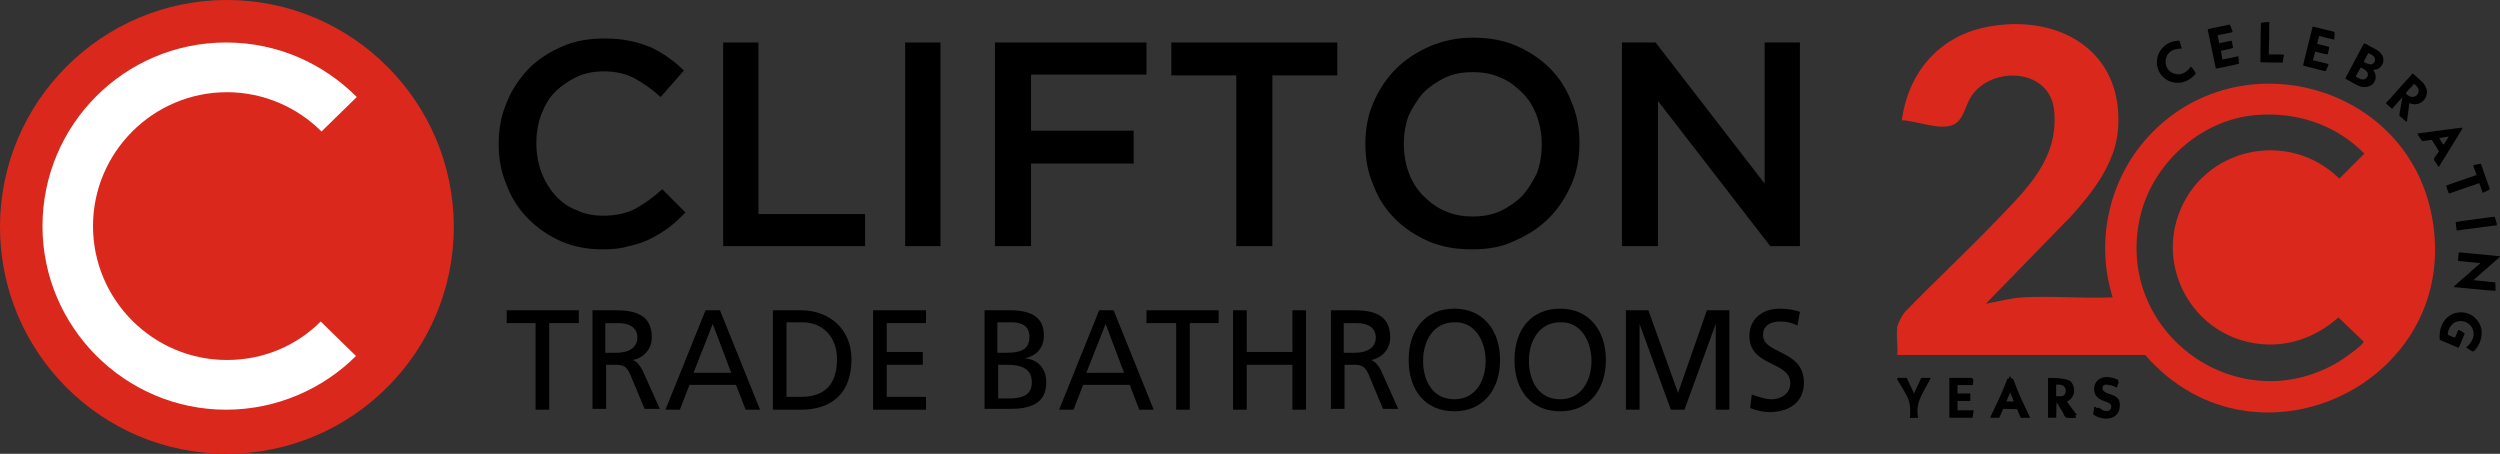 <?xml version="1.0" encoding="UTF-8"?>
<svg id="Layer_1" data-name="Layer 1" xmlns="http://www.w3.org/2000/svg" viewBox="0 0 311.82 56.6">
  <rect x="0" y="0" width="311.82" height="56.6" fill="#333333" stroke="none"/>
  <g>
    <path d="M28.3,56.6c15.6,0,28.3-12.7,28.3-28.3S43.9,0,28.3,0,0,12.7,0,28.3s12.6,28.3,28.3,28.3" style="fill: #da291c;"/>
    <path d="M40,40.1c-3,3-7.1,4.8-11.7,4.8-9.2,0-16.7-7.5-16.7-16.7s7.5-16.7,16.7-16.7c4.6,0,8.8,1.9,11.8,4.9l4.4-4.3c-4.2-4.2-9.9-6.8-16.3-6.8C15.5,5.3,5.3,15.6,5.3,28.2s10.3,22.9,22.9,22.9c6.3,0,12.1-2.6,16.2-6.7" style="fill: #fff;"/>
  </g>
  <g>
    <path d="M75.2,31.1c-1.9,0-3.6-.3-5.2-1s-2.9-1.6-4.1-2.8-2.1-2.6-2.7-4.2c-.7-1.6-1-3.3-1-5.1v-.1c0-1.8.3-3.5,1-5.1.6-1.6,1.6-3,2.7-4.2,1.2-1.2,2.6-2.1,4.2-2.8s3.4-1,5.3-1c1.2,0,2.2.1,3.2.3s1.8.5,2.6.8c.8.4,1.5.8,2.2,1.3s1.3,1,1.9,1.6l-2.9,3.3c-1-.9-2.1-1.7-3.2-2.3s-2.4-.9-3.9-.9c-1.2,0-2.3.2-3.4.7-1,.5-1.9,1.1-2.7,1.9-.8.8-1.3,1.8-1.7,2.8-.4,1.1-.6,2.3-.6,3.5v.1c0,1.2.2,2.4.6,3.5s1,2.1,1.7,2.9,1.6,1.5,2.7,1.9c1,.5,2.1.7,3.4.7,1.5,0,2.9-.3,4-.9s2.2-1.4,3.3-2.4l2.9,2.9c-.7.7-1.3,1.3-2.1,1.9-.7.5-1.5,1-2.3,1.4s-1.7.7-2.7.9c-.9.3-2,.4-3.2.4"/>
    <polygon points="90.2 30.7 107.9 30.7 107.9 26.7 94.6 26.7 94.6 5.3 90.2 5.3 90.2 30.7"/>
    <rect x="112.9" y="5.3" width="4.4" height="25.4"/>
    <polygon points="124.1 5.3 143 5.3 143 9.3 128.6 9.3 128.6 16.3 141.4 16.3 141.4 20.4 128.6 20.4 128.6 30.7 124.1 30.7 124.1 5.3"/>
    <polygon points="154.2 30.7 158.7 30.7 158.7 9.4 166.8 9.4 166.8 5.3 146.1 5.3 146.1 9.4 154.2 9.4 154.2 30.7"/>
    <path d="M183.6,31.1c-2,0-3.8-.3-5.4-1s-3-1.6-4.2-2.8-2.1-2.6-2.7-4.2c-.7-1.6-1-3.3-1-5.1v-.1c0-1.8.3-3.5,1-5.1s1.6-3,2.8-4.2,2.6-2.1,4.2-2.8,3.4-1.1,5.4-1.1,3.8.3,5.4,1,3,1.6,4.2,2.8,2.1,2.6,2.7,4.2c.7,1.6,1,3.3,1,5.1v.1c0,1.8-.3,3.5-1,5.1s-1.6,3-2.8,4.2c-1.2,1.2-2.6,2.1-4.2,2.8-1.6.8-3.4,1.1-5.4,1.1M183.7,27c1.3,0,2.4-.2,3.5-.7,1-.5,1.9-1.1,2.7-1.9.7-.8,1.3-1.8,1.8-2.8.4-1.1.6-2.3.6-3.5v-.1c0-1.2-.2-2.4-.6-3.5s-1-2.1-1.8-2.9c-.8-.8-1.7-1.5-2.7-1.9-1.1-.5-2.2-.7-3.5-.7s-2.4.2-3.5.7c-1,.5-1.9,1.1-2.7,1.9-.7.8-1.3,1.8-1.8,2.8-.4,1.1-.6,2.3-.6,3.5v.1c0,1.2.2,2.4.6,3.5s1,2.1,1.8,2.9,1.7,1.5,2.7,1.9c1.1.5,2.2.7,3.5.7Z"/>
    <polygon points="202.3 30.7 206.8 30.7 206.8 12.6 220.8 30.7 224.5 30.7 224.5 5.3 220.1 5.3 220.1 22.9 206.5 5.3 202.3 5.3 202.3 30.7"/>
    <polygon points="66.8 51.1 68.5 51.1 68.5 40.3 72.2 40.3 72.2 38.7 63.2 38.7 63.2 40.3 66.8 40.3 66.8 51.1"/>
    <path d="M73.8,38.7h2.9c2.3,0,4.6.4,4.6,3.4,0,1.5-1.1,2.6-2.4,2.8h0c.5.2.8.5,1.2,1.2l2.2,4.9h-1.9l-1.8-4.3c-.5-1.2-1.1-1.2-2-1.2h-1v5.5h-1.7v-12.3s-.1,0-.1,0ZM75.5,44h1.4c1.6,0,2.6-.7,2.6-1.9,0-1.1-.8-1.8-2.4-1.8h-1.6v3.7Z"/>
    <path d="M88,38.7h1.8l5,12.4h-1.8l-1.2-3.1h-5.8l-1.2,3.1h-1.8s5-12.4,5-12.4ZM88.9,40.4l-2.4,6.1h4.7s-2.3-6.1-2.3-6.1Z"/>
    <path d="M96.4,38.7h3.5c3.5,0,6.3,2.3,6.3,6.1,0,4.2-2.4,6.3-6.3,6.3h-3.5s0-12.4,0-12.4ZM98.1,49.5h1.8c2.9,0,4.5-1.5,4.5-4.7,0-2.9-1.9-4.6-4.3-4.6h-2v9.3Z"/>
    <polygon points="108.9 51.1 115.5 51.1 115.5 49.5 110.6 49.5 110.6 45.5 115.1 45.5 115.1 43.9 110.6 43.9 110.6 40.3 115.5 40.3 115.5 38.7 108.9 38.7 108.9 51.1"/>
    <path d="M122.8,38.7h3.2c2.5,0,4.2.8,4.2,3.1,0,1.7-1,2.6-2.4,2.9h0c1.6.1,2.7,1.2,2.7,3,0,2.7-2.1,3.3-4.5,3.3h-3.2v-12.3h0ZM124.5,44h.9c1.6,0,3-.2,3-2,0-1.5-1.2-1.8-2.2-1.8h-1.8v3.8s.1,0,.1,0ZM124.5,49.7h1.3c1.5,0,2.9-.3,2.9-2,0-1.9-1.6-2.2-3.1-2.2h-1.1v4.2h0Z"/>
    <path d="M137.1,38.7h1.8l5,12.4h-1.8l-1.2-3.1h-5.8l-1.2,3.1h-1.8s5-12.4,5-12.4ZM137.9,40.4l-2.4,6.1h4.7l-2.3-6.1Z"/>
    <polygon points="146.7 51.1 148.4 51.1 148.4 40.3 152 40.3 152 38.7 143 38.7 143 40.3 146.7 40.3 146.7 51.1"/>
    <polygon points="153.8 51.1 155.5 51.1 155.5 45.5 161.2 45.5 161.2 51.1 162.9 51.1 162.9 38.7 161.2 38.7 161.2 43.9 155.5 43.9 155.5 38.7 153.8 38.7 153.8 51.1"/>
    <path d="M165.9,38.7h2.9c2.3,0,4.6.4,4.6,3.4,0,1.5-1.1,2.6-2.4,2.8h0c.5.2.8.5,1.2,1.2l2.2,4.9h-1.9l-1.8-4.3c-.5-1.2-1.1-1.2-2-1.2h-1v5.5h-1.7v-12.3s-.1,0-.1,0ZM167.6,44h1.4c1.6,0,2.6-.7,2.6-1.9,0-1.1-.8-1.8-2.4-1.8h-1.6v3.7Z"/>
    <path d="M181.4,38.5c3.6,0,5.7,2.7,5.7,6.4s-2.1,6.4-5.7,6.4-5.7-2.6-5.7-6.4,2.1-6.4,5.7-6.4M181.4,49.8c2.7,0,3.9-2.4,3.9-4.8s-1.3-4.9-3.9-4.8c-2.6,0-3.9,2.3-3.9,4.8s1.2,4.8,3.9,4.8Z"/>
    <path d="M194.6,38.5c3.6,0,5.7,2.7,5.7,6.4s-2.1,6.4-5.7,6.4-5.7-2.6-5.7-6.4,2.1-6.4,5.7-6.4M194.6,49.8c2.7,0,3.9-2.4,3.9-4.8s-1.3-4.9-3.9-4.8c-2.6,0-3.9,2.3-3.9,4.8s1.2,4.8,3.9,4.8Z"/>
    <polygon points="202.8 51.1 204.5 51.1 204.5 40.4 204.5 40.4 208.4 51.1 210.1 51.1 214 40.4 214 40.4 214 51.1 215.7 51.1 215.7 38.7 212.9 38.7 209.3 49 205.6 38.7 202.8 38.7 202.8 51.1"/>
    <path d="M224.2,40.6c-.9-.4-1.3-.5-2.2-.5-1,0-2.1.4-2.1,1.7,0,2.4,5.1,1.8,5.1,5.9,0,2.6-2,3.7-4.3,3.7-.8,0-1.6-.2-2.4-.5l.2-1.7c.6.2,1.6.6,2.5.6,1,0,2.3-.6,2.3-2,0-2.8-5.1-2-5.1-5.9,0-2.2,1.7-3.4,3.8-3.4.8,0,1.7.1,2.5.4l-.3,1.7Z"/>
  </g>
  <path d="M306.66,31.49c.24,0,.47.02.71.04.05,0,.09,0,.14.01.12.01.25.02.37.04.13.01.26.03.39.04.22.02.44.04.66.06.25.02.51.05.76.07.27.03.54.05.81.08.08,0,.16.01.23.02.12.01.24.02.37.04.04,0,.09,0,.13.01.06,0,.12.01.18.02.03,0,.07,0,.1.01.1.01.2.02.3.04-.04.11-.11.17-.2.25-.01.01-.03.02-.04.04-.09.08-.18.16-.28.23-.16.13-.31.27-.47.42-.13.12-.27.24-.41.36-.03.03-.07.06-.1.09-.02.01-.03.03-.05.04-.11.1-.22.19-.33.29-.1.1-.21.19-.32.27-.16.13-.31.27-.46.41-.21.2-.43.38-.66.57.58.07,1.16.13,1.74.18.13.01.27.03.4.04.2.02.4.04.61.06,0,.35.02.69.03,1.05-.28-.02-.56-.03-.84-.06-.02,0-.04,0-.06,0-.02,0-.04,0-.06,0-.05,0-.09,0-.14-.01-.12-.01-.25-.02-.37-.04-.08,0-.16-.01-.23-.02-.24-.02-.49-.05-.73-.07-.28-.03-.56-.05-.84-.08-.22-.02-.43-.04-.65-.06-.13-.01-.26-.02-.39-.04-.12-.01-.24-.02-.36-.03-.04,0-.09,0-.13-.01-.06,0-.12-.01-.18-.02-.03,0-.07,0-.1,0q-.08-.01-.14-.07c.11-.11.22-.22.34-.32.12-.1.24-.2.35-.31.11-.1.22-.2.34-.3.12-.1.24-.2.36-.31.14-.13.28-.25.43-.37.09-.08.18-.15.26-.24.11-.1.22-.2.34-.3.14-.11.27-.24.41-.36.13-.12.26-.23.4-.34q.06-.04.09-.1s-.05,0-.1,0c-.31-.03-.61-.06-.92-.09-.16-.02-.32-.03-.47-.05-.15-.01-.31-.03-.46-.04-.06,0-.12-.01-.17-.02-.08,0-.16-.02-.24-.02t-.07,0c-.12-.01-.24-.03-.36-.05.01-.13.02-.26.03-.39,0-.04,0-.09.01-.13,0-.06.01-.13.02-.19t0-.06c0-.08.02-.16.04-.24Z"/>
  <path d="M308.6,39.56c.52.42.86,1.04.93,1.7.05.95-.23,1.7-.85,2.42-.09.1-.14.15-.28.16q-.07-.03-.15-.08s-.06-.04-.09-.05c-.03-.02-.06-.04-.09-.06-.03-.02-.06-.04-.09-.06-.05-.03-.11-.07-.16-.1-.05-.03-.1-.06-.15-.09-.02-.01-.04-.03-.06-.04v-.06s.09-.07.14-.11c.32-.26.53-.58.68-.97.01-.03.02-.05.03-.08.13-.4.07-.83-.09-1.21-.2-.39-.55-.65-.94-.81-.4-.13-.83-.09-1.21.08-.42.21-.66.57-.83,1.01-.06.19-.08.36-.08.55.12.05.23.1.35.15.04.02.08.03.12.05.06.02.11.05.17.07.03.01.07.03.1.04q.08.04.17.03c.13-.32.26-.64.4-.96.13.03.18.04.28.11.03.02.05.03.08.05t.08.05c.05.03.11.07.16.1.02.02.05.03.07.05q.06.04.12.06c-.02.14-.07.26-.13.39-.01.02-.02.05-.03.07-.03.08-.07.16-.1.23-.03.08-.06.15-.1.23-.02.05-.04.1-.06.15-.05.12-.1.24-.15.36t-.03.07s-.03.08-.05.13q-.06.14-.12.17c-.06-.02-.13-.05-.19-.07-.02,0-.04-.02-.06-.02-.06-.03-.13-.05-.19-.08-.05-.02-.09-.04-.14-.06-.07-.03-.14-.06-.21-.09-.26-.11-.52-.22-.79-.33-.08-.03-.15-.06-.23-.1-.05-.02-.09-.04-.14-.06t-.06-.03s-.04-.02-.06-.03c-.02,0-.04-.02-.06-.02q-.06-.02-.13-.05t-.08-.1c-.06-.87.1-1.76.67-2.44.02-.02.04-.04.06-.07.02-.02.04-.05.06-.07.92-.98,2.47-1.03,3.51-.21Z"/>
  <path d="M294.86,5.41c.12.02.2.06.31.11.03.02.06.03.1.05.03.02.07.04.1.06.07.04.14.08.21.12.02,0,.04.02.05.03.14.08.29.15.43.23.46.23.88.49,1.11.96,0,.02.02.04.03.06.11.26.1.62,0,.88-.15.34-.37.59-.72.73-.16.05-.32.07-.48.08.01.02.03.04.04.06.22.32.32.65.26,1.04-.08.32-.24.6-.5.8-.4.24-.78.27-1.24.21-.54-.13-1.04-.48-1.52-.74-.11-.06-.21-.12-.32-.17-.02,0-.04-.02-.05-.03-.04-.02-.08-.04-.12-.06.02-.12.07-.22.12-.33,0-.02.02-.04.03-.06.03-.06.07-.12.1-.18.02-.04.05-.09.07-.13.05-.09.1-.18.14-.27.1-.18.2-.37.3-.56.05-.1.11-.2.16-.3.01-.02.02-.04.03-.06.07-.12.13-.25.2-.37.06-.1.11-.21.17-.31t.03-.06c.13-.25.26-.5.39-.75.15-.29.31-.58.47-.87.03-.06.06-.11.09-.17ZM295.39,6.63c-.2.36-.39.71-.57,1.08q.43.28.93.33c.17-.05.31-.15.4-.3.09-.18.11-.32.05-.51-.1-.23-.3-.35-.52-.47-.02-.01-.05-.03-.07-.04q-.11-.07-.23-.09ZM294.43,8.44s-.02.05-.04.07c-.05.09-.09.17-.14.26-.02.04-.04.07-.06.11-.03.05-.06.11-.09.16,0,.02-.02.03-.03.05-.06.12-.13.24-.2.35q-.03.05-.02.13c.1.05.19.1.29.15.03.01.05.03.08.04t.08.04s.05.03.07.04c.17.08.34.08.52.06.18-.07.31-.2.4-.36.07-.15.07-.27.03-.43-.15-.36-.52-.52-.85-.68h-.06Z"/>
  <path d="M255.44,47.13q2.37,0,2.86.48c.32.36.42.78.4,1.25-.03.39-.23.73-.51.99-.1.07-.2.14-.31.2-.03.02-.06.04-.08.06.02.02.03.04.05.06.16.2.31.41.46.61.12.16.24.33.36.49.02.02.03.04.05.07.02.02.03.04.05.06.01.02.03.04.05.06.03.04.06.08.09.12.02.02.03.04.05.06.01.02.03.04.04.05t.03.1c-.07,0-.15.02-.23.03.01.01.02.03.03.04t.04.05s.03.03.04.05q.03.05.03.14-1.04.1-1.31-.05c-.14-.14-.2-.3-.27-.48-.07-.16-.16-.29-.25-.44-.04-.06-.07-.11-.11-.17-.1-.16-.2-.31-.3-.47-.01-.02-.03-.04-.04-.07-.05-.08-.11-.17-.16-.25,0,.64-.02,1.27-.03,1.93h-1.02v-4.98ZM256.46,47.98v1.44c.12,0,.23,0,.36,0,.04,0,.07,0,.11,0,.21,0,.36,0,.52-.14.16-.18.22-.38.21-.62-.03-.23-.12-.39-.3-.53-.29-.19-.54-.16-.89-.16Z"/>
  <path d="M300.89,9.15c.11.05.19.12.28.2.03.03.06.06.09.09.01.01.03.03.04.04.05.05.1.09.15.13.12.1.23.21.35.32.08.08.17.15.26.23.36.32.61.78.65,1.26.02.43-.15.79-.42,1.12-.29.3-.66.46-1.07.47-.25,0-.49-.07-.73-.15,0,.02,0,.05,0,.07-.02.26-.05.52-.08.78,0,.04-.01.08-.02.13-.01.11-.03.22-.04.33-.02.11-.03.22-.05.34-.03.22-.06.44-.09.66-.1,0-.11-.01-.18-.08t-.06-.05s-.05-.04-.07-.06c-.04-.04-.08-.07-.12-.11-.03-.03-.06-.05-.09-.08-.07-.07-.14-.12-.22-.18-.08-.06-.14-.11-.2-.19q0-.1.02-.21s0-.04,0-.06c0-.06.02-.12.03-.19,0-.04.01-.07.02-.11.02-.11.04-.22.06-.33,0-.04.01-.08.02-.12.02-.1.04-.21.05-.31.02-.11.04-.21.06-.32.04-.21.07-.41.11-.62-.03.03-.06.06-.09.09-.02.02-.03.03-.05.05-.07.07-.13.14-.19.21-.07.08-.14.16-.21.24-.1.11-.2.22-.3.34-.08.1-.17.19-.26.28-.06.07-.11.13-.16.2-.08-.04-.14-.08-.21-.14-.02-.02-.04-.03-.05-.05t-.06-.05c-.13-.13-.27-.25-.41-.37t-.03-.12c.05-.06.09-.11.14-.16.03-.03.06-.06.09-.09.01-.01.03-.03.04-.05.05-.05.09-.1.14-.15.1-.11.2-.22.3-.33.07-.08.14-.16.21-.24.1-.11.2-.22.3-.33.07-.08.14-.16.21-.24.1-.11.2-.22.3-.33.07-.08.14-.16.21-.24.1-.12.21-.23.32-.35.09-.1.18-.2.27-.3.07-.08.14-.15.21-.23.12-.13.24-.26.35-.4.04-.04.07-.08.11-.13.02-.02.03-.04.05-.06.01-.01.02-.03.04-.04ZM301.09,10.48q-.26.28-.52.56c-.06.06-.11.12-.17.18-.12.13-.24.26-.34.41.19.21.44.43.74.46.25,0,.44-.03.63-.2.18-.2.24-.38.24-.65-.03-.27-.21-.49-.41-.65-.05-.04-.11-.08-.16-.12Z"/>
  <path d="M250.71,46.93c.05.07.09.12.12.2.02.03.03.05.05.08q.1.02.2.03s.02.06.03.08c.11.27.21.54.32.8.05.14.11.27.16.41.27.68.55,1.34.88,1.99.1.2.19.4.28.6.12.26.24.51.37.77q.08.16.08.22h-1.16c-.15-.36-.3-.71-.45-1.08-.58,0-1.16-.02-1.76-.03,0,.05-.02.09-.03.14-.03.08-.06.15-.1.22,0,.02-.02.04-.03.06-.03.07-.06.14-.09.21-.07.16-.14.31-.21.47h-1.13c.04-.12.08-.22.13-.33t.04-.09s.03-.06.05-.1c.03-.07.07-.14.1-.21,0-.02.02-.04.03-.05.09-.18.17-.36.25-.54.12-.27.25-.54.38-.81.23-.46.44-.92.63-1.39t.03-.08c.17-.43.34-.85.51-1.28h.17s.02-.05.02-.08c.03-.09.07-.16.12-.24ZM250.71,48.99c-.05.11-.1.22-.15.34-.02.04-.03.08-.05.11-.03.06-.05.11-.07.17-.01.03-.03.07-.05.1-.05.12-.09.24-.13.36h.91c-.03-.13-.07-.24-.12-.36,0-.02-.02-.04-.03-.06-.03-.07-.06-.13-.08-.2-.02-.04-.04-.09-.06-.13-.05-.11-.09-.22-.14-.33h-.03Z"/>
  <path d="M288.46,3.32c.29.03.58.12.86.19.05.01.11.03.16.04.11.03.22.06.33.08.14.04.28.07.42.11.11.03.22.05.33.08.05.01.1.03.16.04.07.02.14.04.22.05.02,0,.04.01.07.02q.15.04.18.07c.01.21,0,.43-.03.64,0,.03,0,.06,0,.09,0,.07-.01.14-.02.21-.41-.09-.82-.19-1.22-.29-.06-.02-.13-.03-.19-.05-.15-.04-.31-.08-.46-.12-.03.09-.05.18-.08.27,0,.03-.01.05-.02.08-.06.21-.11.42-.15.64.49.12.97.24,1.47.37.03.12.02.17-.01.3,0,.04-.02.07-.03.11,0,.02,0,.04-.01.06-.01.06-.03.11-.04.17q-.05.2-.08.28c-.08.04-.11.02-.2,0t-.09-.02s-.06-.02-.1-.02c-.03,0-.07-.02-.1-.02-.1-.03-.21-.05-.31-.08-.07-.02-.14-.04-.21-.05-.17-.04-.35-.09-.52-.13-.05.15-.1.3-.14.45,0,.03-.02.07-.03.11,0,.04-.02.07-.03.11-.02.07-.03.14-.05.21,0,.03-.02.06-.02.09q-.02.08-.05.13s.06,0,.09,0c.18.02.35.07.53.11.04,0,.08.02.11.03.08.02.16.04.24.06.1.03.2.05.3.07.08.02.16.04.23.06.06.01.11.03.17.04t.1.03s.06.01.09.02t.07.03c.04.11.01.15-.04.25-.01.03-.03.07-.04.1-.01.03-.03.07-.05.1-.01.03-.03.07-.04.1q-.11.24-.14.32c-.18-.02-.34-.04-.51-.09-.02,0-.05-.01-.07-.02-.08-.02-.16-.04-.24-.06-.06-.01-.11-.03-.17-.04-.14-.04-.29-.07-.43-.11-.12-.03-.24-.06-.36-.09-.14-.04-.28-.07-.42-.11-.03,0-.05-.01-.08-.02-.08-.02-.15-.04-.23-.06t-.07-.02c-.08-.02-.17-.04-.25-.07.1-.48.22-.95.34-1.43.02-.09.05-.19.07-.28.06-.22.11-.45.17-.67.06-.23.12-.46.17-.69.05-.2.1-.4.15-.6.03-.12.06-.24.09-.36.03-.11.06-.22.08-.33.01-.04.02-.08.03-.12.01-.06.03-.11.04-.17,0-.03.02-.06.02-.09q.02-.07.05-.1Z"/>
  <path d="M278.12,3.12c.11.11.15.28.2.42.01.03.03.07.04.1t.04.1s.02.04.04.09c.02.08.02.11,0,.19-.02,0-.04,0-.07.01-.21.04-.41.09-.62.13-.11.02-.21.04-.32.07-.1.02-.2.04-.31.06-.04,0-.08.02-.12.02-.05.01-.11.02-.16.03-.03,0-.06.01-.09.02q-.08.02-.16.05s.01.06.02.08c.02.1.04.21.07.31,0,.04.02.09.03.13.01.06.03.13.04.19,0,.02,0,.04.01.06q.03.14.03.21s.04,0,.06-.01c.19-.04.39-.08.58-.12.07-.02.14-.03.22-.05.1-.02.21-.04.31-.06.03,0,.07-.01.1-.02t.09-.02s.05-.01.08-.02q.06-.01.12-.01c.03.12.06.25.08.37,0,.04.02.07.02.11q.01.05.02.1s.01.06.02.09c.01.08.02.15.02.23-.09.04-.18.07-.28.09-.03,0-.05.01-.08.02-.03,0-.06.01-.09.02-.03,0-.06.01-.09.02-.1.02-.19.04-.29.06-.06.01-.13.03-.19.04-.16.03-.32.07-.48.1.04.25.08.51.13.76q0,.05.02.1c.02.08.03.16.05.24.02,0,.05,0,.07-.02.22-.05.44-.09.67-.14.11-.02.23-.05.34-.07.11-.02.22-.05.33-.07.04,0,.08-.02.13-.03.06-.01.12-.02.18-.04.03,0,.07-.01.1-.02q.08-.02.17-.02c.02.31.04.62.06.93-.2.05-.4.1-.6.14t-.07.02c-.08.02-.15.03-.23.05-.05.01-.11.02-.16.03-.11.02-.22.05-.33.07-.14.03-.28.06-.43.09-.11.02-.22.05-.33.07-.05.01-.1.02-.16.03-.07.02-.15.03-.22.05-.02,0-.04,0-.07.01-.1.02-.18.03-.28.03-.1-.47-.2-.94-.3-1.42-.05-.22-.09-.44-.14-.66q-.4-1.89-.58-2.8c.14-.05.28-.08.42-.11.03,0,.05-.01.08-.02.08-.02.16-.03.25-.05.03,0,.06-.01.09-.02.15-.03.3-.06.45-.09.15-.03.31-.07.46-.1.12-.03.24-.05.36-.07.06-.01.11-.02.17-.04.08-.02.16-.03.24-.05.02,0,.05-.01.07-.02.06-.01.11-.02.17-.03Z"/>
  <path d="M243.15,47.13h2.8q.01.06.03.11h.14v.54h-.06q.01.13.03.25h-1.93v1.05h1.59v.93h-1.59v1.16h2.01q-.06.62-.14.93h-2.89v-4.98Z"/>
  <path d="M307.17,15.92c-.04.1-.08.18-.13.27t-.05.08s-.03.05-.05.08c-.02.03-.04.06-.05.09-.14.23-.29.47-.43.7-.12.19-.24.39-.36.58-.14.22-.27.44-.41.67-.16.25-.31.5-.46.75-.15.25-.31.51-.47.76-.1.16-.19.31-.29.47-.03.05-.06.09-.08.14-.03.04-.05.09-.08.13t-.04.06s-.02.03-.03.06c-.01.01-.02.03-.03.04h-.06c-.04-.07-.09-.13-.13-.2-.08-.13-.15-.25-.24-.37-.01-.02-.03-.04-.04-.06-.03-.04-.05-.07-.08-.11-.05-.08-.08-.13-.08-.22.03-.12.09-.2.16-.3.01-.02.03-.04.04-.06.04-.06.08-.12.13-.18.03-.04.06-.08.09-.12.07-.1.14-.2.21-.3-.12-.21-.24-.41-.37-.61-.18-.28-.36-.55-.53-.83-.4.05-.79.11-1.19.17-.13-.18-.26-.37-.38-.56t-.05-.07s-.03-.04-.04-.07c-.01-.02-.03-.04-.04-.06-.04-.07-.06-.13-.09-.2.67-.1,1.35-.18,2.02-.27.1-.01.19-.02.29-.04.23-.03.46-.06.69-.09.24-.03.47-.06.71-.09.2-.03.41-.05.61-.08.12-.02.24-.03.36-.05.11-.01.23-.03.34-.04.04,0,.08-.01.12-.02.06,0,.11-.01.17-.02.03,0,.06,0,.1-.01.09,0,.17,0,.26,0ZM305.02,17.09s-.04,0-.07.01c-.07.01-.14.02-.21.04-.05,0-.09.02-.14.02-.11.02-.23.04-.34.06.04.1.08.19.14.28.02.02.03.05.05.07.02.03.03.05.05.08.02.03.03.05.05.08.06.1.13.19.19.29.12-.04.16-.13.22-.23.01-.02.03-.04.04-.06.03-.04.06-.08.08-.13.04-.07.08-.13.13-.2.03-.04.05-.08.08-.12.01-.02.03-.04.04-.06q.06-.08.09-.17c-.14,0-.27.01-.4.04Z"/>
  <path d="M264.19,47.35c0,.06,0,.11,0,.17,0,.02,0,.04,0,.06.03.02.06.04.08.06-.02.13-.07.23-.13.34-.05.12-.07.24-.09.37-.01,0-.03-.01-.04-.02q-.69-.35-1.45-.36c-.14.06-.22.12-.29.26-.05.14-.04.25,0,.39.17.32.53.41.85.52.44.15.9.31,1.15.72.19.39.16.92.04,1.33-.15.41-.41.68-.8.87-.64.24-1.31.18-1.93-.08-.17-.08-.35-.18-.51-.28.05-.32.09-.64.14-.96.13,0,.14.01.22.09q.06.05.12.08t.14-.06c.14,0,.21.05.32.14.26.2.5.31.84.28.16-.03.26-.08.38-.19.09-.15.12-.29.09-.47-.04-.16-.14-.26-.27-.34-.18-.09-.35-.16-.54-.22-.5-.17-.93-.4-1.19-.88-.04-.08-.06-.17-.08-.25,0-.02-.01-.04-.02-.06-.06-.39-.03-.79.18-1.13.03-.04.06-.08.09-.12.02-.03.04-.06.06-.09.69-.72,1.83-.55,2.63-.14Z"/>
  <path d="M271.83,5.07c.04.13.08.25.12.38.01.04.03.09.04.13.02.06.04.12.06.19,0,.02.01.04.02.06.03.08.04.15.04.23t-.1,0c-.57.02-1.09.14-1.5.56-.31.34-.41.75-.4,1.2.02.4.22.8.52,1.07.38.29.79.42,1.27.37.58-.1.98-.44,1.32-.9t.04-.06c.13.12.23.25.33.39.02.02.03.04.05.07.09.13.17.25.25.39-.48.62-1.06.98-1.83,1.15-.71.09-1.43-.04-2.01-.48-.04-.03-.08-.07-.12-.1-.02-.01-.03-.03-.05-.04-.47-.38-.77-1.03-.85-1.61-.06-.76.14-1.43.62-2.02.54-.63,1.34-.99,2.17-.97Z"/>
  <path d="M236.66,47.13h1.16c.15.32.3.63.45.95.03.06.06.13.09.19.04.09.09.18.13.28.02.05.05.1.07.15.01.03.03.06.04.09.01.03.02.05.04.08.03.07.05.14.06.21h.06s0-.03,0-.06c.03-.11.07-.2.12-.29,0-.02.02-.04.03-.06.03-.07.06-.13.1-.2.04-.09.09-.18.13-.28.01-.02.02-.05.03-.07.14-.29.27-.59.41-.88.02-.04.04-.08.06-.11h1.16c-.04.11-.06.19-.12.29-.01.02-.02.04-.04.07-.01.02-.03.05-.04.07-.03.05-.06.11-.09.16t-.05.09c-.16.28-.31.57-.46.86,0,.02-.02.03-.03.05-.45.86-.86,1.66-.81,2.65,0,.02,0,.04,0,.06.01.23.04.46.08.69h-1.02c0-.12.02-.23.03-.35.05-.96-.04-1.71-.5-2.56-.01-.02-.02-.04-.03-.06-.14-.25-.28-.5-.43-.75-.03-.05-.06-.1-.09-.14-.1-.16-.2-.33-.3-.49-.07-.11-.13-.21-.19-.32t-.03-.05s-.05-.08-.07-.12c.03-.02.06-.04.08-.06,0-.03-.02-.06-.03-.08Z"/>
  <path d="M309.44,20.45s.01.03.02.04c.23.67.46,1.34.7,2.01,0,.02.02.05.03.07.02.05.03.1.05.14.02.05.03.09.05.14.04.11.08.22.12.33,0,.02.02.04.02.07.02.04.03.08.05.12.03.07.05.14.05.22-.05.08-.11.11-.2.15-.02,0-.03.02-.05.03-.04.02-.07.04-.11.05-.05.03-.11.06-.16.08q-.26.14-.36.14s-.02-.06-.03-.09c-.04-.11-.07-.21-.11-.32-.02-.05-.03-.09-.05-.14-.02-.07-.05-.13-.07-.2,0-.02-.01-.04-.02-.06-.03-.08-.06-.16-.09-.24q-.02-.06-.02-.15s-.04.01-.06.02c-.4.14-.8.28-1.2.41-.13.04-.26.09-.39.13-.04.01-.08.03-.12.04-.41.14-.82.28-1.23.43t-.08.03c-.12.04-.25.09-.37.13-.04.01-.08.03-.13.04-.02,0-.04.01-.06.02q-.13.04-.19.04c-.04-.13-.09-.25-.13-.38-.02-.04-.03-.09-.05-.13-.02-.06-.04-.12-.06-.19,0-.02-.01-.04-.02-.06-.03-.08-.05-.15-.05-.23.49-.18.97-.35,1.46-.52t.09-.03c.12-.04.24-.08.36-.12.29-.1.58-.2.87-.3.05-.02.1-.04.16-.05.07-.03.14-.05.22-.08.02,0,.04-.02.07-.02.15-.05.29-.1.44-.16q.05-.02.11-.02s-.02-.07-.04-.1c-.04-.13-.09-.25-.13-.38-.02-.05-.04-.11-.06-.16-.03-.08-.06-.16-.08-.23,0-.02-.02-.05-.03-.07,0-.02-.02-.05-.02-.07,0-.02-.01-.04-.02-.06q-.02-.06-.02-.17c.11-.02.23-.05.34-.07.03,0,.06-.01.1-.02.03,0,.06-.01.1-.02.03,0,.06-.01.09-.02q.23-.04.34-.04Z"/>
  <path d="M283.05,2.72c0,.4-.01.8-.02,1.19,0,.18,0,.37,0,.55q-.03,1.59-.05,2.33s.04,0,.05,0c.18,0,.37,0,.55,0,.07,0,.14,0,.21,0,.1,0,.2,0,.3,0,.03,0,.06,0,.09,0,.23,0,.46.02.7.03-.06.33-.11.65-.17.99-.28,0-.55,0-.83-.01-.02,0-.04,0-.06,0-.63,0-1.26-.02-1.88-.04,0-.86,0-1.72.02-2.57,0-.13,0-.26,0-.39.01-.65.02-1.31.05-1.96.23-.03.45-.06.68-.09.02,0,.05,0,.07,0,.02,0,.04,0,.07,0,.02,0,.04,0,.06,0,.06,0,.11,0,.17,0Z"/>
  <path d="M311.17,27.08c.07.19.12.38.18.57t.02.08s.01.04.02.08t.02.07c.01.07.02.14.01.21-.63.09-1.26.17-1.89.25-.29.04-.58.08-.88.12-.25.03-.51.07-.76.1-.13.02-.27.04-.4.05-.13.02-.25.03-.38.05-.05,0-.09.01-.14.02-.06,0-.13.02-.19.03-.04,0-.07,0-.11.01-.08,0-.15.01-.23.01-.05-.05-.05-.14-.06-.21,0-.02,0-.04,0-.06,0-.04-.01-.08-.02-.12,0-.06-.02-.12-.02-.18,0-.04-.01-.08-.02-.11,0-.03,0-.07-.01-.11,0-.08-.01-.16,0-.24.24-.05.48-.09.72-.12.04,0,.09-.01.13-.02.12-.02.23-.03.35-.05.1-.01.2-.03.29-.04.23-.03.46-.06.69-.09.24-.03.47-.06.71-.1.2-.03.41-.06.61-.08.12-.02.24-.03.37-.05.11-.02.23-.03.34-.05.04,0,.08-.01.13-.02.06,0,.11-.02.17-.02.03,0,.06,0,.1-.01.09,0,.17-.01.26,0Z"/>
  <path d="M236.62,40.91c.08-.58.59-1.53.97-1.99,3.76-3.87,7.71-7.55,11.45-11.44,3.8-3.95,7.79-7.72,7.16-13.77-.54-5.16-7.74-5.58-10.33-1.7-.73,1.1-.96,2.99-2.25,3.55-1.71.75-4.58-.52-6.42-.56.8-5.82,4.5-10.34,10.34-11.58,9-1.9,17.44,2.8,16.63,12.76-.34,4.21-3.18,7.84-5.9,10.84l-10.59,10.87c1.53-.27,3.04-.71,4.61-.8,3.66-.21,7.54.17,11.22,0-2.11-6.69-.6-14.15,3.93-19.47,10.89-12.8,32.21-7.65,35.76,8.77,4.55,21.03-21.74,33.88-35.64,17.88h-30.92c.1-1.05-.14-2.34,0-3.36h0ZM281.35,14.35c-6.97.59-13.04,6.19-14.48,12.97-3.02,14.28,12.33,25.3,24.85,17.79.49-.29,3.09-2.09,3.09-2.5l-3.14-3.02c-3.31,2.96-7.66,4.15-11.99,2.88-6.57-1.93-10.26-9.06-8-15.58,2.94-8.49,13.74-10.87,20.1-4.61l3.13-3.12c-3.6-3.64-8.47-5.24-13.57-4.81Z" style="fill: #da291c;"/>
</svg>